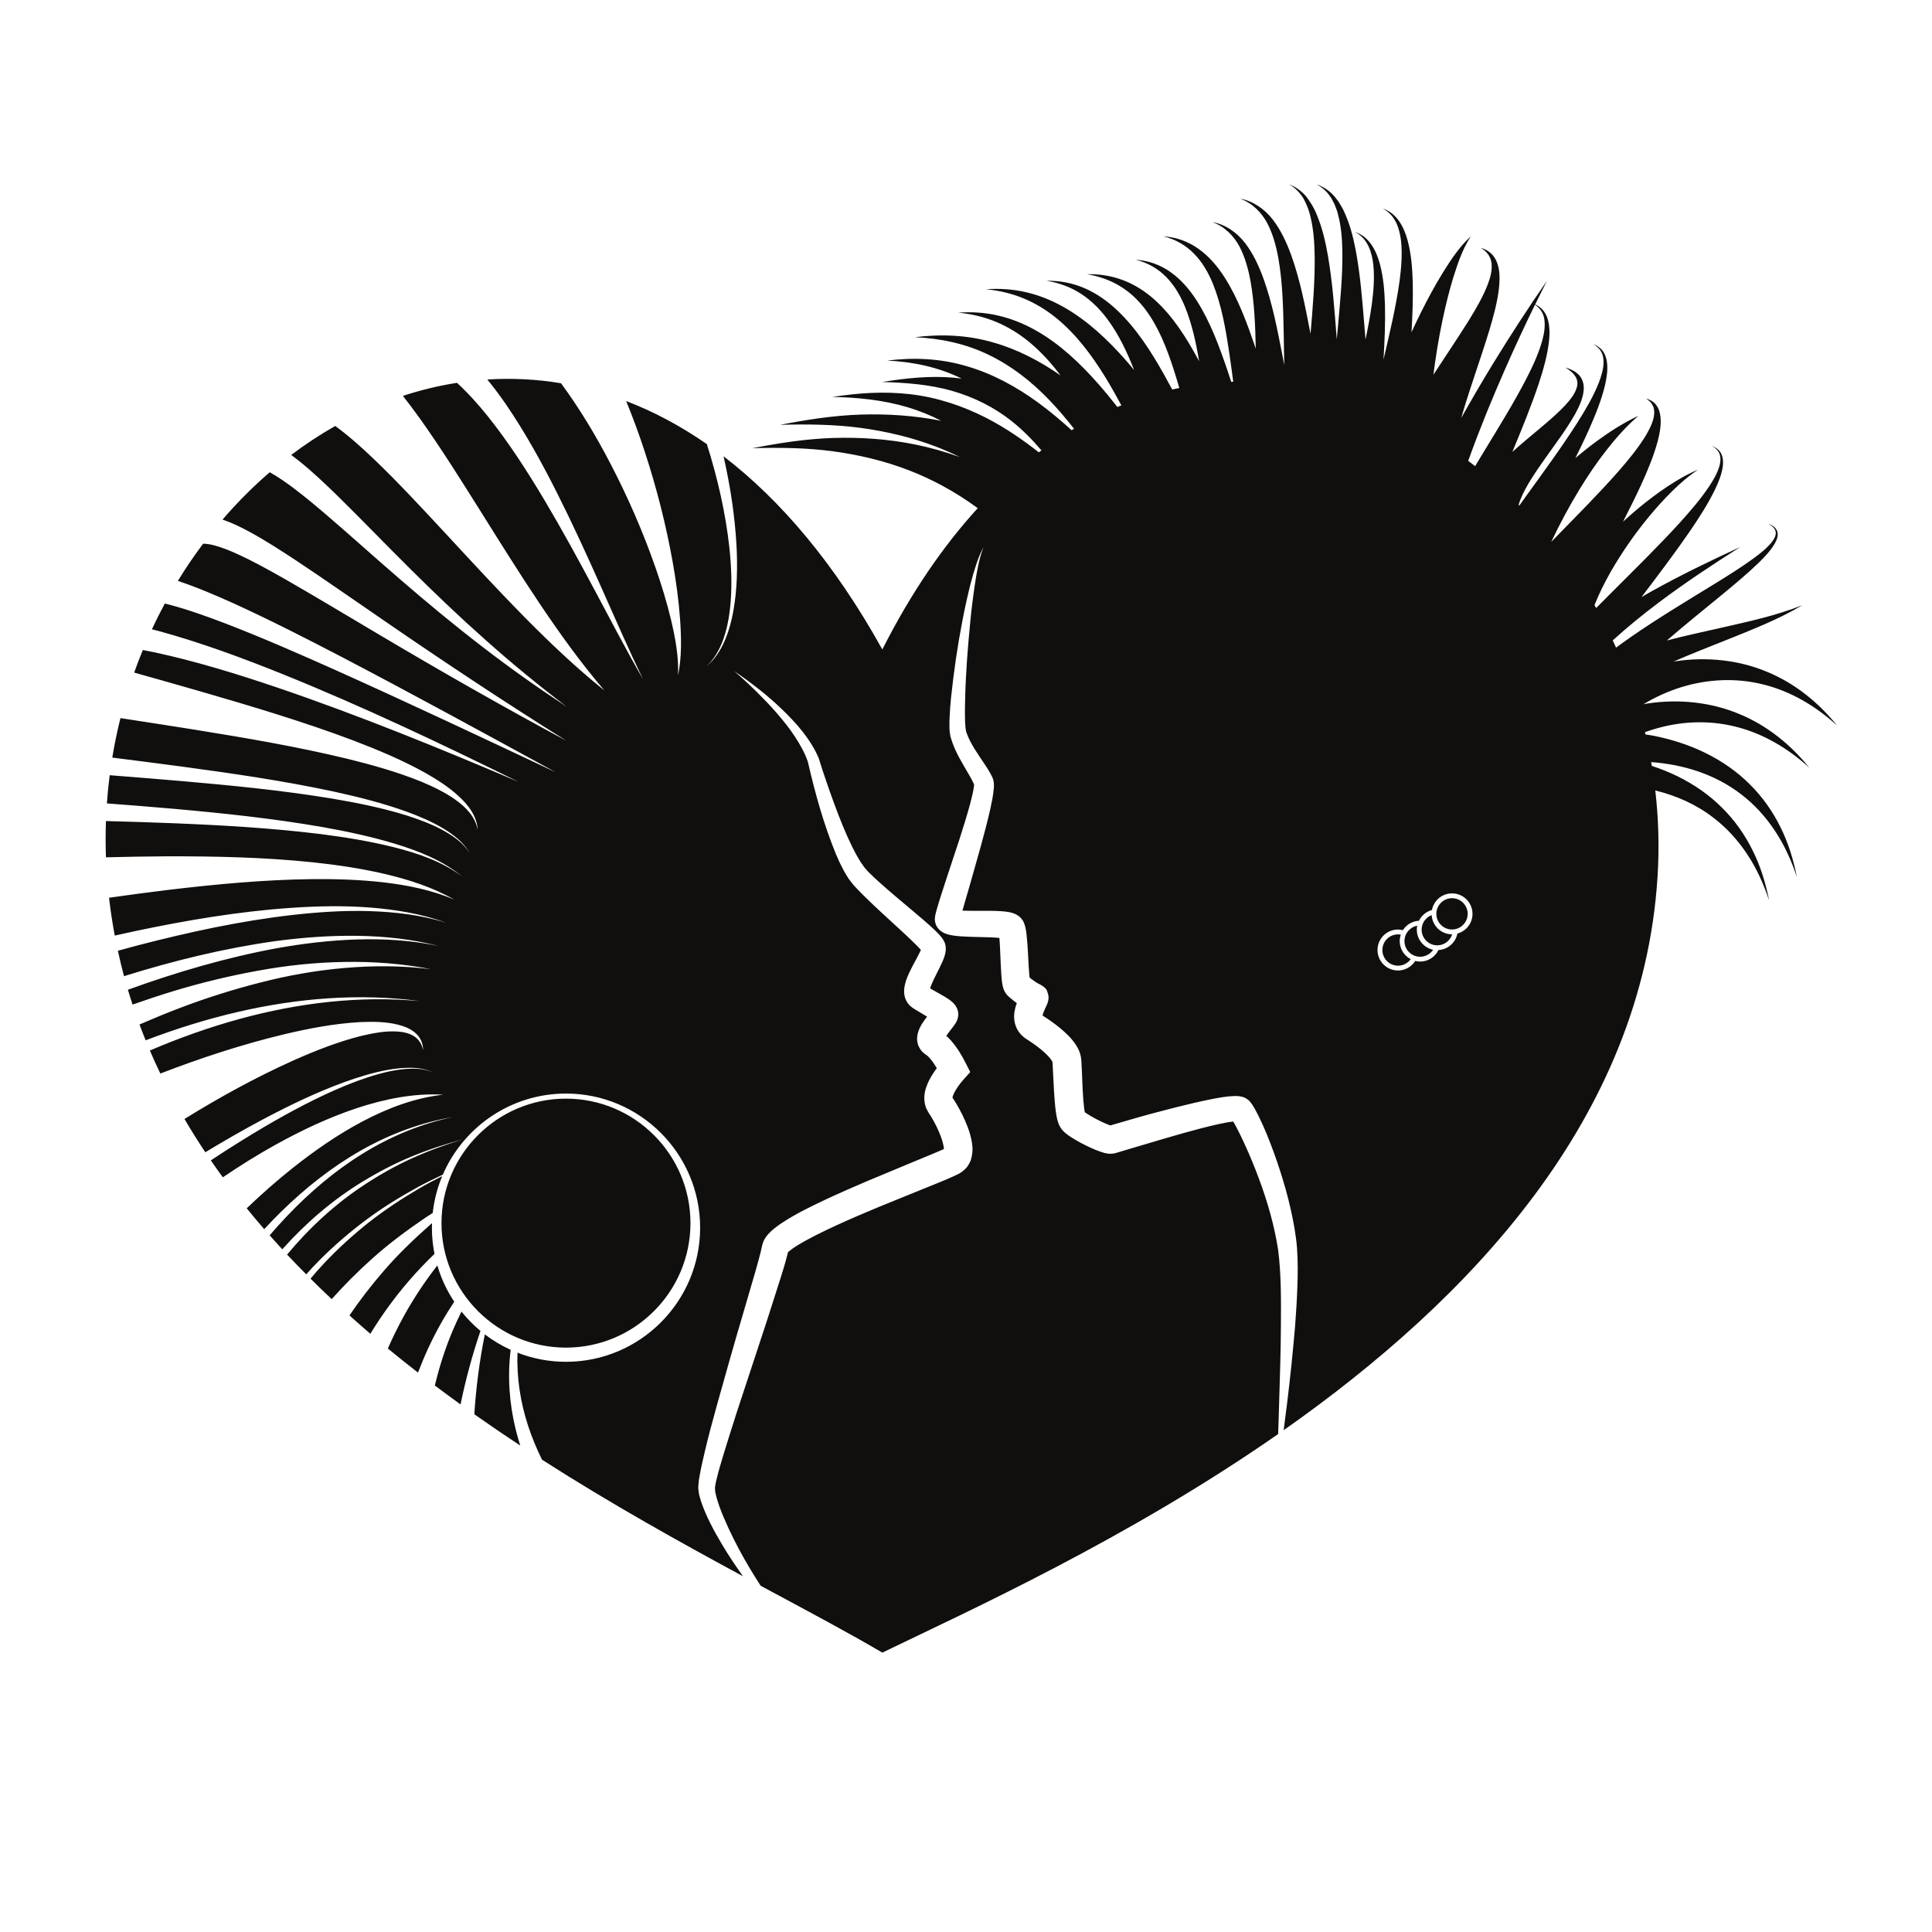 <?xml version="1.0" encoding="UTF-8"?>
<svg version="1.1" viewBox="0 0 800 800" xmlns="http://www.w3.org/2000/svg">
<defs>
<clipPath id="a">
<path d="m0 600h600v-600h-600z"/>
</clipPath>
</defs>
<g transform="matrix(1.333 0 0 -1.333 0 800)">
<g clip-path="url(#a)">
<g transform="translate(451.05 321.14)">
<path d="m0 0c-2.683 0-4.865-2.183-4.865-4.864 0-2.684 2.182-4.865 4.865-4.865 2.682 0 4.864 2.181 4.864 4.865 0 2.681-2.182 4.864-4.864 4.864m-6.323-5.252c-1.821-0.704-3.118-2.462-3.118-4.527 0-2.681 2.182-4.863 4.866-4.863 2.176 0 4.001 1.446 4.621 3.419-0.017 0-0.03-5e-3 -0.046-5e-3 -3.376 0-6.118 2.652-6.323 5.976m-4.615-4.527c0 0.421 0.046 0.829 0.125 1.226-2.251-0.426-3.961-2.4-3.961-4.772 0-2.684 2.181-4.864 4.866-4.864 1.689 0 3.179 0.866 4.051 2.178-2.896 0.595-5.081 3.165-5.081 6.232m-264.3-129.83c21.323 0 38.671 17.348 38.671 38.67 0 21.323-17.348 38.671-38.671 38.671-21.324 0-38.671-17.348-38.671-38.671 0-21.322 17.347-38.67 38.671-38.67m281.6 134.74c0 3.508-2.853 6.361-6.361 6.361-3.098 0-5.677-2.226-6.241-5.162-1.776-0.485-3.237-1.711-4.031-3.336-2.103-0.12-3.933-1.251-4.998-2.932-0.491 0.12-0.992 0.204-1.516 0.204-3.509 0-6.362-2.855-6.362-6.364 0-3.507 2.853-6.361 6.362-6.361 2.259 0 4.232 1.19 5.36 2.968 0.49-0.12 0.992-0.2 1.518-0.2 2.508 0 4.66 1.469 5.696 3.582 2.932 0.169 5.336 2.309 5.878 5.125 2.697 0.739 4.695 3.186 4.695 6.115m-1.33 140.72c0.719-0.539 1.435-1.088 2.147-1.644 0.879 1.458 1.759 2.914 2.636 4.367 4.608 7.599 9.283 15.081 13.304 22.845 1.977 3.887 3.84 7.851 4.964 11.998 0.552 2.066 0.891 4.204 0.608 6.292-0.216 1.857-1.274 3.581-2.916 4.651-3.243-6.63-6.338-13.322-9.309-20.056-4.073-9.266-7.905-18.622-11.3-28.071-0.045-0.127-0.09-0.254-0.134-0.382m57.612-83.374c-0.914-0.283-1.82-0.598-2.718-0.93 0.055-0.223 0.105-0.447 0.159-0.671 0.823-0.132 1.649-0.25 2.47-0.406 5.569-1.106 11.028-2.837 16.123-5.332 5.081-2.507 9.805-5.745 13.766-9.709 3.996-3.925 7.216-8.534 9.622-13.439 2.443-4.899 4.007-10.127 5.056-15.379-1.712 5.08-3.909 9.982-6.842 14.356-2.899 4.384-6.456 8.267-10.548 11.364-8.053 6.206-17.96 9.231-27.873 9.94 0.07-0.393 0.133-0.787 0.2-1.18 2.736-0.891 5.412-1.955 7.994-3.22 5.08-2.507 9.804-5.742 13.766-9.709 3.996-3.925 7.215-8.533 9.621-13.437 2.444-4.9 4.007-10.129 5.056-15.379-1.712 5.08-3.907 9.983-6.842 14.354-2.899 4.386-6.456 8.268-10.548 11.365-5.348 4.122-11.52 6.823-17.963 8.395 1.014-8.79 1.275-17.816 0.685-27.008-4.805-74.895-58.524-131.23-116.13-171.72l1.087 8.52c0.974 7.907 1.785 15.835 2.465 23.801 0.306 3.987 0.558 7.979 0.7 12.006 0.165 4.015 0.18 8.08-0.099 12.252-0.328 4.143-1.093 8.184-1.986 12.172-0.897 3.99-2.007 7.907-3.255 11.777s-2.626 7.691-4.179 11.475c-0.78 1.895-1.617 3.76-2.553 5.653-0.219 0.468-0.488 0.953-0.74 1.432-0.236 0.467-0.527 0.974-0.856 1.503-0.181 0.281-0.249 0.454-0.584 0.882l-0.435 0.553-0.227 0.269c-9e-3 0.019-0.085 0.099-0.264 0.247-0.145 0.121-0.3 0.237-0.46 0.345-0.324 0.216-0.672 0.399-1.021 0.539-0.219 0.089-0.224 0.075-0.322 0.105l-0.241 0.062c-0.312 0.075-0.678 0.146-0.953 0.177-0.396 0.027-0.862 0.059-1.204 0.051-2.636-0.083-4.547-0.481-6.629-0.852-2.034-0.388-4.019-0.824-5.991-1.278-3.938-0.916-7.827-1.908-11.698-2.936-3.875-1.011-7.711-2.139-11.543-3.249l-2.84-0.827c-0.078 0.026-0.165 0.058-0.248 0.088-1.442 0.523-3.195 1.362-4.76 2.217-0.795 0.431-1.57 0.89-2.255 1.337-0.258 0.166-0.48 0.325-0.676 0.471-9e-3 0.046-0.017 0.09-0.027 0.123-0.074 0.289-0.124 0.776-0.188 1.159-0.107 0.868-0.197 1.782-0.268 2.724-0.141 1.884-0.23 3.829-0.309 5.793-0.086 1.986-0.125 3.917-0.276 6.101l-0.098 0.968c-0.094 0.521-0.209 1.149-0.373 1.565-0.316 0.926-0.707 1.658-1.103 2.284-0.796 1.255-1.63 2.211-2.468 3.065-1.677 1.699-3.397 3.063-5.167 4.33-0.884 0.63-1.78 1.232-2.697 1.804l-0.144 0.091c9e-3 0.067 0.017 0.129 0.04 0.215 0.112 0.49 0.369 1.156 0.739 1.944l0.316 0.67c0.124 0.283 0.24 0.468 0.493 1.184l0.125 0.442c0.021 0.073 0.092 0.361 0.128 0.836-5e-3 0.199 0.161 0.85-0.46 2.322 4e-3 0.713-1.767 1.957-2.738 2.325l-0.027 0.014c-0.605 0.356-1.382 0.889-2.063 1.4-0.198 0.147-0.391 0.296-0.576 0.443-8e-3 0.051-0.015 0.094-0.021 0.156-0.047 0.418-0.096 0.84-0.13 1.314-0.15 1.842-0.237 3.822-0.342 5.812-0.099 2.009-0.227 4.009-0.474 6.211l-0.123 0.877-0.064 0.442-0.109 0.534-0.118 0.536c-0.023 0.136-0.162 0.55-0.256 0.808l-0.168 0.435-0.092 0.215c5e-3 0.012-0.181 0.336-0.282 0.484-0.244 0.371-0.557 0.741-0.86 1.018-0.201 0.168-0.415 0.33-0.638 0.477-0.52 0.344-0.709 0.388-1.043 0.543-0.343 0.146-0.513 0.181-0.755 0.258-0.496 0.153-0.791 0.19-1.177 0.27-0.672 0.109-1.288 0.179-1.856 0.221-2.269 0.164-4.281 0.141-6.294 0.141-1.994-5e-3 -3.959-0.025-5.785 0.042-0.093 4e-3 -0.186 0.011-0.279 0.013 0.252 0.912 0.522 1.85 0.782 2.752l1.657 5.705 3.252 11.517c1.059 3.863 2.09 7.735 2.985 11.723 0.43 2.029 0.867 3.963 1.069 6.36 0.011 0.347 0.043 0.598 0.028 1.022-0.031 0.43 0.015 0.719-0.198 1.52-0.044 0.171-0.096 0.338-0.152 0.501l-0.1 0.225-0.198 0.421c-0.131 0.292-0.27 0.53-0.406 0.788-0.552 1.002-1.124 1.898-1.688 2.75-2.247 3.373-4.495 6.478-5.678 9.722l-0.21 0.599-0.082 0.505-0.102 0.501-0.048 0.679-0.097 1.371-0.027 1.441c-0.059 1.914 0.024 3.891 0.052 5.849 0.19 7.873 0.803 15.786 1.578 23.669 0.371 3.947 0.869 7.876 1.458 11.793 0.293 1.96 0.616 3.915 1.029 5.852 0.407 1.94 0.915 3.85 1.671 5.698-0.957-1.745-1.694-3.622-2.321-5.52-0.637-1.899-1.182-3.823-1.697-5.758-0.98-3.874-1.837-7.782-2.588-11.706-1.522-7.854-2.662-15.758-3.508-23.755-0.196-2.009-0.37-4.004-0.445-6.065-0.063-1.01-0.076-2.06-0.05-3.147l0.012-0.811 0.116-0.973 0.14-0.968 0.231-0.827c1.315-4.346 3.657-7.867 5.582-11.231 0.487-0.837 0.931-1.65 1.291-2.414 0.085-0.189 0.185-0.385 0.244-0.554l0.032-0.079c-2e-3 -0.023-2e-3 -0.086-5e-3 -0.117 5e-3 -0.074-0.034-0.319-0.042-0.47-0.196-1.559-0.679-3.509-1.17-5.342-1.005-3.732-2.187-7.5-3.395-11.257l-3.73-11.289-1.852-5.696c-0.608-1.955-1.206-3.736-1.775-6.014l-0.111-0.52-0.027-0.132-0.033-0.252-0.05-0.532c-1e-3 -0.138-0.02-0.071-4e-3 -0.374 0.015-0.261 0.051-0.525 0.108-0.789 0.111-0.52 0.329-1.062 0.534-1.355 0.216-0.35 0.478-0.68 0.764-0.966 0.216-0.204 0.391-0.334 0.603-0.488 0.473-0.338 0.708-0.425 1.005-0.567 0.324-0.151 0.521-0.208 0.743-0.282 0.481-0.163 0.787-0.215 1.167-0.305 1.337-0.259 2.423-0.339 3.505-0.416 2.143-0.136 4.157-0.163 6.135-0.211 1.917-0.047 3.835-0.093 5.5-0.257 0.145-1.696 0.199-3.574 0.288-5.452 0.087-1.981 0.156-3.973 0.308-6.095 0.032-0.518 0.09-1.086 0.151-1.656 0.021-0.262 0.083-0.623 0.129-0.938l0.081-0.496 0.172-0.706 0.098-0.348 0.059-0.194c0.062-0.161 0.131-0.324 0.21-0.484 0.156-0.323 0.343-0.639 0.551-0.931 0.187-0.269 0.519-0.642 0.518-0.624 0.296-0.291 0.542-0.507 0.78-0.713 0.476-0.408 0.915-0.752 1.363-1.094 0.232-0.174 0.461-0.344 0.691-0.512-0.184-0.499-0.358-1.024-0.502-1.603-0.336-1.419-0.601-3.308 0.158-5.473 0.374-1.059 1.028-2.073 1.779-2.833 0.372-0.378 0.776-0.728 1.165-0.994l0.535-0.364 0.288-0.183c0.764-0.486 1.515-1.001 2.244-1.53 1.455-1.056 2.839-2.2 3.942-3.342 0.556-0.565 1.006-1.142 1.268-1.57 0.127-0.191 0.178-0.329 0.192-0.366l0.037-0.417 0.3-5.812c0.099-2.006 0.209-4.032 0.383-6.111 0.088-1.04 0.198-2.103 0.346-3.207 0.102-0.596 0.152-1.1 0.311-1.782 0.083-0.351 0.106-0.577 0.25-1.033l0.2-0.624 0.108-0.31c0.026-0.087 0.152-0.345 0.235-0.508 0.189-0.371 0.407-0.732 0.643-1.068 0.211-0.273 0.386-0.443 0.592-0.662l0.304-0.301 0.222-0.186 0.447-0.37c0.558-0.43 1.065-0.78 1.554-1.09 0.984-0.631 1.928-1.173 2.886-1.682 1.938-1.021 3.775-1.919 6.075-2.738 0.299-0.102 0.578-0.202 0.964-0.303l0.54-0.145c0.234-0.05 0.519-0.098 0.781-0.137 0.148-0.022 0.234-0.038 0.434-0.055 0.302-0.015 0.614-0.011 0.921 0.016 0.282 0.02 0.678 0.084 0.845 0.126l0.283 0.078 0.774 0.228 2.861 0.862 11.372 3.372c3.785 1.113 7.577 2.187 11.358 3.175 1.888 0.488 3.778 0.955 5.639 1.361 1.546 0.338 3.204 0.656 4.499 0.789 0.105-0.172 0.21-0.356 0.319-0.557 0.22-0.396 0.447-0.771 0.659-1.2 0.88-1.645 1.696-3.396 2.509-5.144 1.622-3.506 3.104-7.109 4.458-10.752 2.719-7.278 4.862-14.789 6.016-22.314 0.948-7.512 0.897-15.523 0.844-23.406-0.031-7.92-0.31-15.859-0.542-23.808-0.079-3.298-0.206-6.599-0.317-9.901-46.692-32.521-95.639-54.683-122.96-67.897-10.202 6.037-23.178 12.917-37.784 20.771-0.479 0.743-0.957 1.487-1.424 2.236-2.568 4.059-4.941 8.239-7.064 12.517-1.066 2.135-2.069 4.298-2.981 6.472-0.933 2.161-1.745 4.373-2.319 6.5l-0.342 1.548c2e-3 0.435-0.097 0.833-0.061 1.285 0.084 0.468 0.158 0.928 0.222 1.396l0.408 1.682c0.248 1.108 0.591 2.262 0.914 3.407 0.315 1.141 0.651 2.288 1.012 3.437 1.399 4.587 2.863 9.197 4.337 13.794l9.091 27.595 4.448 13.897c0.725 2.385 1.438 4.568 2.11 7.291l0.115 0.493c5e-3 9e-3 4e-3 0.013 0.046 0.052 0.118 0.102 0.232 0.212 0.34 0.328 0.65 0.53 1.455 1.134 2.396 1.704 3.738 2.292 8.075 4.392 12.374 6.377 4.334 1.983 8.749 3.87 13.195 5.715l13.424 5.455c2.251 0.91 4.508 1.798 6.781 2.761 1.139 0.487 2.274 0.975 3.484 1.538l1 0.497 0.667 0.378c0.204 0.109 0.597 0.43 0.872 0.663 0.301 0.258 0.588 0.531 0.859 0.814 0.258 0.284 0.436 0.6 0.641 0.916 0.196 0.317 0.375 0.644 0.539 0.975 0.132 0.308 0.211 0.596 0.307 0.901 0.667 2.421 0.396 4.211 0.118 5.732-0.309 1.538-0.732 2.918-1.228 4.207-0.982 2.597-2.166 4.928-3.535 7.239-0.355 0.581-0.702 1.148-1.113 1.748l-0.05 0.07c0.029 0.187 0.099 0.544 0.29 0.961 0.577 1.419 1.936 3.334 3.175 4.706l2.059 2.283-1.285 2.536c-1.319 2.603-2.6 4.823-4.643 7.212-0.454 0.5-0.943 0.997-1.52 1.497 0.39 0.588 0.896 1.255 1.456 1.971 0.387 0.508 0.778 0.982 1.323 1.791l0.283 0.482 0.134 0.247c0.052 0.111 0.055 0.076 0.189 0.423 0.204 0.535 0.328 1.134 0.352 1.694 0 0.602-0.133 1.263-0.354 1.83-0.147 0.327-0.323 0.65-0.52 0.951-0.209 0.306-0.294 0.378-0.454 0.571-0.325 0.376-0.5 0.502-0.738 0.721-0.838 0.697-1.435 1.04-2.05 1.426-0.606 0.367-1.162 0.678-1.722 0.993l-2.92 1.647c0.132 0.45 0.329 1.003 0.565 1.539 0.857 2.014 2.057 4.092 3.209 6.646 0.287 0.658 0.585 1.353 0.839 2.311 0.063 0.238 0.122 0.54 0.172 0.808 0.041 0.389 0.096 0.62 0.08 1.142-9e-3 0.249-0.012 0.444-0.058 0.736-0.056 0.319-0.137 0.64-0.24 0.944-0.167 0.401-0.333 0.687-0.527 1.022l-0.298 0.474-0.203 0.251-0.411 0.496c-0.292 0.361-0.521 0.574-0.773 0.838-0.504 0.534-0.981 0.969-1.466 1.426-1.919 1.778-3.818 3.372-5.719 4.982-3.795 3.203-7.586 6.33-11.176 9.573-0.886 0.812-1.783 1.623-2.616 2.452l-0.636 0.619-0.494 0.569c-0.318 0.387-0.667 0.696-0.969 1.187l-0.942 1.362-0.878 1.494c-0.607 0.972-1.104 2.078-1.664 3.116-2.115 4.284-3.913 8.839-5.602 13.424-1.676 4.59-3.304 9.25-4.739 13.918l-0.046 0.152-3e-3 4e-3c-1.301 3.128-3.132 5.836-5.095 8.373-1.984 2.528-4.211 4.797-6.482 6.991-2.278 2.188-4.659 4.248-7.133 6.185-2.469 1.937-4.987 3.806-7.592 5.539 2.394-2.011 4.679-4.142 6.9-6.324 2.205-2.2 4.379-4.421 6.398-6.765 2.014-2.342 3.963-4.74 5.61-7.297 1.653-2.505 3.117-5.127 4.017-7.832 2.248-9.717 4.865-19.254 8.728-28.673 0.542-1.173 0.992-2.357 1.621-3.527l0.9-1.76 1.06-1.757c0.315-0.584 0.827-1.175 1.268-1.762 0.226-0.285 0.459-0.601 0.685-0.857l0.662-0.706c0.881-0.951 1.779-1.841 2.676-2.736 3.601-3.545 7.299-6.869 10.918-10.205 1.802-1.664 3.617-3.332 5.254-4.987 0.395-0.41 0.815-0.827 1.141-1.209 0.057-0.068 0.124-0.14 0.186-0.211-0.079-0.194-0.175-0.412-0.284-0.635-0.921-1.934-2.25-4.116-3.409-6.617-0.564-1.314-1.193-2.597-1.466-4.734-0.033-0.264-0.053-0.55-0.046-0.882-7e-3 -0.3 0.016-0.648 0.075-1.031 0.092-0.715 0.389-1.626 0.915-2.449 0.28-0.395 0.612-0.807 0.964-1.116 0.178-0.152 0.362-0.299 0.553-0.439l0.256-0.18 0.105-0.066 0.838-0.529 3.249-1.947 0.183-0.112c-0.524-0.663-1.066-1.391-1.604-2.262-0.218-0.37-0.434-0.711-0.649-1.189-0.106-0.232-0.21-0.431-0.312-0.692-0.101-0.289-0.196-0.579-0.284-0.873-0.09-0.25-0.161-0.676-0.204-1.081-0.035-0.427-0.102-0.738-0.022-1.326 0.07-0.537 0.155-1.055 0.359-1.575 0.232-0.54 0.542-1.072 0.894-1.544 0.343-0.42 0.709-0.715 1.109-1.032 0.18-0.141 0.443-0.32 0.567-0.403l0.055-0.046c0.037-0.031 0.075-0.057 0.117-0.08l0.169-0.153c0.232-0.191 0.522-0.512 0.81-0.846 0.677-0.792 1.369-1.829 2.008-2.909-0.212-0.284-0.423-0.575-0.639-0.879-0.814-1.173-1.584-2.426-2.239-3.947-0.602-1.515-1.293-3.366-0.87-6.01 0.147-0.666 0.282-1.312 0.634-1.958 0.159-0.322 0.333-0.637 0.515-0.942l0.261-0.406c0.273-0.402 0.553-0.869 0.826-1.324 1.089-1.868 2.084-3.887 2.792-5.833 0.369-0.975 0.634-1.928 0.797-2.766 0.097-0.407 0.119-0.779 0.119-1.049-0.063-0.029-0.125-0.06-0.181-0.084-0.991-0.451-2.086-0.914-3.18-1.367l-6.671-2.763-13.468-5.607c-4.491-1.908-8.974-3.87-13.438-5.96-4.468-2.131-8.901-4.229-13.343-7.151-1.11-0.722-2.251-1.573-3.431-2.627l-0.936-0.966c-0.307-0.326-0.697-0.907-1.003-1.376-0.328-0.456-0.753-1.75-0.846-2.261l-0.158-0.72c-0.436-1.995-1.137-4.453-1.771-6.718l-4.057-13.913c-2.754-9.289-5.388-18.631-8.001-27.997-1.277-4.697-2.591-9.375-3.704-14.152-0.295-1.183-0.571-2.382-0.829-3.595-0.262-1.208-0.542-2.396-0.751-3.669l-0.336-1.877-0.191-2.215c-6e-3 -0.752 0.159-1.56 0.259-2.328l0.555-1.972c1.683-4.982 4.062-9.258 6.571-13.519 2.023-3.399 4.223-6.669 6.513-9.87-19.143 10.339-40.727 22.303-62.434 36.209-1.669 3.396-3.13 6.89-4.311 10.491-2.396 7.286-3.589 15.005-3.311 22.75 4.677-1.823 9.758-2.834 15.074-2.834 22.973 0 41.664 18.691 41.664 41.664 0 22.975-18.691 41.664-41.664 41.664-17.127 0-31.866-10.387-38.263-25.19-2.588-1.193-5.148-2.448-7.656-3.811-5.536-3.036-10.937-6.355-16.027-10.125-5.078-3.783-9.902-7.921-14.397-12.403-1.501-1.494-2.941-3.049-4.355-4.628-2.008 2.024-3.997 4.065-5.942 6.14 6.917 8.319 14.964 15.756 24.061 21.713 4.71 3.097 9.644 5.885 14.798 8.216 5.156 2.329 10.482 4.281 15.918 5.904-5.486-1.442-10.887-3.222-16.142-5.389-5.257-2.171-10.316-4.813-15.179-7.784-9.313-5.669-17.675-12.875-24.954-21.031-1.324 1.433-2.631 2.88-3.922 4.34 1.743 2.034 3.531 4.032 5.383 5.974 6.996 7.354 14.78 14.01 23.441 19.365 8.645 5.359 18.197 9.354 28.236 11.439-10.106-1.715-19.871-5.375-28.806-10.472-8.953-5.093-17.099-11.552-24.471-18.756-1.875-1.829-3.697-3.707-5.471-5.625-1.85 2.132-3.664 4.288-5.439 6.475 4.517 4.31 9.185 8.466 14.071 12.346 6.867 5.464 14.103 10.505 21.88 14.63 7.769 4.091 16.133 7.328 25.099 8.317-9.004 0.522-18.161-1.313-26.851-4.182-8.716-2.896-17.073-6.844-25.119-11.298-5.664-3.127-11.141-6.564-16.499-10.184-1.267 1.737-2.507 3.492-3.725 5.262 5.555 3.672 11.192 7.217 16.933 10.59 8.079 4.712 16.351 9.138 25.004 12.69 4.327 1.76 8.757 3.298 13.318 4.322 2.285 0.469 4.6 0.821 6.936 0.881 2.328 0.054 4.705-0.229 6.866-1.166-2.123 1.022-4.512 1.407-6.865 1.446-2.361 0.034-4.716-0.226-7.046-0.611-4.645-0.849-9.178-2.223-13.613-3.824-8.868-3.236-17.374-7.359-25.693-11.778-5.944-3.18-11.788-6.537-17.551-10.028-2.259 3.387-4.423 6.832-6.476 10.34 10.876 6.723 22.146 12.928 33.835 18.178 6.876 3.064 13.911 5.825 21.159 7.644 3.612 0.842 7.321 1.56 10.964 1.353 1.807-0.109 3.628-0.44 5.165-1.359 1.545-0.888 2.673-2.531 2.986-4.448 0.059 1.918-0.766 3.953-2.339 5.31-1.551 1.376-3.528 2.13-5.476 2.622-3.948 0.975-7.965 0.943-11.917 0.78-7.909-0.467-15.661-1.941-23.29-3.746-13.136-3.151-25.962-7.36-38.582-12.226-1.135 2.363-2.228 4.744-3.26 7.157 9.09 3.882 18.415 7.219 27.97 9.827 18.151 4.956 37.187 7.287 56.082 5.497-18.807 2.538-38.086 0.967-56.631-3.321-9.771-2.255-19.35-5.262-28.726-8.837-0.659 1.63-1.298 3.268-1.91 4.919 4.06 1.767 8.158 3.45 12.294 5.037 8.273 3.158 16.727 5.828 25.315 8.011 8.585 2.207 17.348 3.765 26.204 4.511 8.85 0.763 17.803 0.735 26.689-0.378-8.782 1.729-17.787 2.393-26.787 2.248-9.004-0.132-18.011-1.089-26.887-2.719-8.884-1.611-17.689-3.731-26.34-6.359-4.245-1.296-8.458-2.691-12.644-4.173-0.503 1.529-0.99 3.066-1.45 4.614 15.074 5.46 30.508 9.983 46.283 12.906 8.28 1.47 16.656 2.47 25.077 2.717 8.413 0.243 16.891-0.269 25.172-2.033-8.196 2.129-16.694 3.026-25.178 3.158-8.493 0.125-16.992-0.509-25.42-1.625-15.995-2.234-31.733-6.095-47.14-10.907-0.7 2.604-1.325 5.242-1.903 7.899 2.152 0.588 4.303 1.181 6.463 1.743 15.636 4.048 31.458 7.49 47.507 9.339 8.016 0.913 16.095 1.477 24.172 1.227 8.063-0.25 16.165-1.211 23.922-3.635-7.638 2.781-15.751 4.13-23.864 4.755-8.131 0.631-16.305 0.439-24.435-0.11-16.276-1.118-32.393-3.855-48.331-7.204-2.139-0.454-4.27-0.934-6.403-1.41-0.724 3.861-1.324 7.779-1.781 11.758 6.038 0.852 12.076 1.67 18.118 2.404 14.92 1.776 29.882 3.199 44.869 3.376 7.49 0.073 14.988-0.156 22.431-1.019 7.426-0.884 14.85-2.353 21.819-5.35-6.575 3.783-13.939 6.166-21.362 7.93-7.448 1.75-15.036 2.866-22.64 3.674-15.221 1.578-30.521 1.893-45.768 1.848-6.147-0.031-12.29-0.152-18.424-0.305-0.139 3.786-0.135 7.542-3e-3 11.263 6.871-0.185 13.737-0.39 20.599-0.662 15.433-0.62 30.859-1.499 46.17-3.394 7.646-0.981 15.267-2.217 22.743-4.091 7.439-1.888 14.893-4.39 21.109-9.063-5.984 4.975-13.41 7.886-20.806 10.144-7.445 2.255-15.064 3.872-22.71 5.23-15.315 2.651-30.772 4.284-46.22 5.656-6.864 0.606-13.73 1.142-20.593 1.661 0.21 2.945 0.5 5.866 0.871 8.758 7.32-0.58 14.633-1.155 21.938-1.786 15.735-1.369 31.457-2.892 47.013-5.45 7.768-1.308 15.509-2.864 23.03-5.184 3.746-1.183 7.454-2.542 10.942-4.354 3.436-1.835 6.839-4.09 8.96-7.476-1.958 3.488-5.299 5.947-8.688 7.965-3.443 2.003-7.126 3.554-10.855 4.929-7.485 2.703-15.212 4.638-22.967 6.325-15.533 3.317-31.247 5.59-46.944 7.71-7.209 0.967-14.42 1.879-21.626 2.796 0.684 4.15 1.534 8.24 2.538 12.262 7.616-1.173 15.214-2.335 22.797-3.549 16.029-2.586 32.01-5.291 47.696-9.086 7.825-1.93 15.598-4.112 23.026-7.138 3.686-1.551 7.323-3.282 10.562-5.598 1.622-1.152 3.15-2.455 4.387-4.014 1.24-1.546 2.195-3.375 2.497-5.403-0.05 2.046-0.791 4.066-1.884 5.833-1.089 1.786-2.517 3.341-4.053 4.743-3.076 2.826-6.605 5.071-10.196 7.131-7.237 4.04-14.873 7.231-22.56 10.163-15.417 5.8-31.154 10.496-46.861 15.055-7.051 2.037-14.105 4.026-21.145 6.012 0.839 2.365 1.735 4.7 2.682 7.004 1.146-0.219 2.293-0.438 3.441-0.673 12.908-2.77 25.71-6.715 38.37-11.001 25.342-8.624 50.227-18.776 74.93-29.297-24.085 11.883-48.372 23.413-73.369 33.508-12.508 5.024-25.179 9.73-38.357 13.34-0.73 0.193-1.465 0.37-2.197 0.558 1.267 2.716 2.606 5.385 4.017 7.999 0.475-0.117 0.951-0.23 1.425-0.354 5.801-1.53 11.638-3.637 17.423-5.836 11.577-4.466 23.035-9.499 34.452-14.597 22.822-10.259 45.488-20.953 68.153-31.626-21.99 12.01-43.968 24.033-66.194 35.667-11.134 5.791-22.302 11.52-33.809 16.768-5.648 2.541-11.347 4.998-17.397 7.018 2.446 3.994 5.062 7.846 7.831 11.539 0.113 4e-3 0.222 0.011 0.341 9e-3 0.963-0.047 2.07-0.218 3.234-0.542 2.324-0.613 4.784-1.617 7.218-2.725 4.888-2.234 9.752-4.952 14.588-7.689 9.671-5.535 19.282-11.357 28.94-17.068 19.308-11.463 38.817-22.605 58.586-33.207-19.021 11.9-37.7 24.289-56.169 36.992-9.252 6.336-18.422 12.771-27.827 19.02-4.728 3.105-9.467 6.201-14.609 8.985-2.576 1.378-5.229 2.706-8.256 3.74 4.567 5.31 9.475 10.227 14.668 14.699 1.4-0.776 2.802-1.655 4.185-2.619 4.22-2.896 8.316-6.299 12.379-9.733 8.112-6.931 16.107-14.183 24.281-21.216 8.16-7.05 16.477-13.939 25.026-20.51 8.531-6.595 17.333-12.828 26.322-18.73-8.56 6.514-16.877 13.322-24.89 20.462-8.034 7.115-15.799 14.513-23.409 22.074-7.631 7.55-15.051 15.292-22.788 22.894-3.898 3.785-7.828 7.561-12.244 11.074-0.71 0.571-1.447 1.129-2.196 1.678 4.396 3.316 8.964 6.326 13.676 9.001 3.928-2.866 7.898-6.377 11.786-10.078 7.884-7.542 15.546-15.849 23.247-24.139 7.693-8.312 15.436-16.696 23.429-24.832 8.015-8.116 16.289-16.021 25.147-23.108-7.38 8.61-13.932 17.783-20.218 27.131-6.265 9.371-12.234 18.927-18.256 28.546-6.049 9.613-12.063 19.285-18.898 28.869-1.673 2.325-3.395 4.644-5.222 6.954 5.491 1.802 11.102 3.163 16.799 4.056 3.444-3.162 6.653-6.74 9.674-10.51 6.445-8.094 12.16-16.945 17.544-25.991 5.386-9.057 10.454-18.342 15.438-27.683 5.005-9.328 9.865-18.762 15.174-27.933-4.646 9.52-8.817 19.25-13.155 28.921-4.32 9.68-8.735 19.335-13.519 28.854-4.791 9.513-9.936 18.905-16.076 27.851-1.773 2.562-3.651 5.076-5.655 7.526 7.543 0.475 15.199 0.114 22.886-1.163 5.809-7.865 10.994-16.523 15.625-25.486 5.244-10.121 9.842-20.683 13.65-31.545 1.897-5.433 3.595-10.948 4.933-16.558 1.302-5.607 2.404-11.316 2.15-17.149 1.192 5.736 1.025 11.714 0.623 17.574-0.432 5.882-1.244 11.734-2.273 17.548-2.077 11.63-5.005 23.128-8.722 34.458-1.724 5.252-3.625 10.468-5.748 15.635 8.442-3.235 16.835-7.664 25.071-13.38 3.307-10.468 5.797-21.227 6.998-32.16 0.676-6.409 0.905-12.896 0.158-19.304-0.372-3.2-1.028-6.374-2.133-9.407-1.102-3.021-2.733-5.904-5.11-8.144 2.503 2.098 4.336 4.929 5.632 7.935 1.299 3.019 2.154 6.216 2.721 9.45 1.137 6.479 1.283 13.09 0.97 19.643-0.494 9.5-1.942 18.922-4.054 28.203 17.636-13.531 34.438-33.185 49.326-60.01 8.947 17.663 18.939 32.189 29.629 43.88-0.236 0.173-0.46 0.361-0.699 0.53-6.414 4.604-13.364 8.454-20.849 11.317-7.475 2.877-15.433 4.761-23.586 5.86-8.169 1.078-16.499 1.16-24.87 0.928 8.199 1.592 16.547 2.902 25.056 3.185 8.495 0.257 17.137-0.306 25.687-2.064 4.63-0.94 9.217-2.253 13.709-3.869-2.398 1.177-4.853 2.262-7.372 3.227-7.474 2.876-15.431 4.759-23.586 5.86-8.168 1.076-16.498 1.159-24.867 0.927 8.199 1.592 16.544 2.902 25.053 3.185 8.26 0.25 16.659-0.286 24.976-1.931-3.335 1.72-6.844 3.156-10.512 4.234-7.42 2.195-15.301 3.049-23.274 3.159 7.847 1.252 15.942 1.815 24.113 0.871 8.159-0.926 16.245-3.548 23.713-7.388 5.823-2.984 11.234-6.712 16.296-10.675 0.271 0.202 0.543 0.398 0.814 0.599-2.865 3.36-5.894 6.445-9.306 9.134-5.363 4.272-11.68 7.426-18.567 9.397-6.906 1.957-14.243 2.517-21.634 2.719 7.273 1.159 14.746 2.016 22.366 1.332 0.776-0.071 1.555-0.167 2.332-0.268-0.047 0.024-0.097 0.05-0.144 0.075-7.008 3.448-14.922 5.16-22.996 5.507 7.991 1.022 16.393 0.717 24.445-1.655 8.067-2.289 15.655-6.399 22.447-11.375 3.667-2.673 7.114-5.59 10.432-8.595 0.252 0.15 0.503 0.298 0.755 0.448-2.524 3.202-5.134 6.288-7.939 9.178-5.369 5.548-11.484 10.376-18.519 13.756-7.008 3.448-14.924 5.163-22.994 5.508 7.99 1.024 16.391 0.718 24.442-1.654 7.427-2.107 14.44-5.768 20.808-10.218-2.918 3.884-6.162 7.48-9.922 10.545-3.042 2.474-6.423 4.569-10.11 6.096-3.684 1.533-7.659 2.482-11.742 2.859 4.082 0.31 8.267 0.047 12.364-0.898 4.098-0.933 8.082-2.544 11.794-4.648 7.454-4.223 13.744-10.229 19.317-16.548 2.072-2.354 4.035-4.774 5.957-7.207 0.414 0.173 0.828 0.336 1.243 0.503-1.663 3.08-3.358 6.114-5.178 9.052-4.173 6.728-8.924 13.087-15.021 18.057-3.04 2.475-6.423 4.568-10.11 6.095-3.682 1.534-7.658 2.482-11.74 2.86 4.082 0.309 8.265 0.047 12.363-0.897 4.097-0.936 8.083-2.546 11.795-4.649 7.453-4.223 13.745-10.229 19.316-16.547 0.867-0.984 1.692-1.993 2.529-2.995-2.189 5.614-4.755 11.015-8.28 15.778-2.253 3.025-4.929 5.755-8.13 7.852-3.191 2.099-6.913 3.487-10.831 4.101 3.956 0.071 8.021-0.651 11.797-2.282 3.778-1.623 7.218-4.074 10.225-6.92 6.037-5.738 10.493-12.801 14.462-19.829 0.885-1.575 1.74-3.16 2.586-4.744 0.734 0.166 1.468 0.322 2.205 0.47-0.546 1.888-1.104 3.76-1.699 5.612-2.204 6.82-4.787 13.488-9.043 19.046-2.126 2.761-4.708 5.196-7.76 7.031-3.043 1.843-6.537 3.054-10.188 3.664 3.692 0.074 7.479-0.461 11.077-1.808 3.602-1.332 6.956-3.466 9.868-6.065 5.851-5.248 9.994-11.978 13.611-18.619 0.101-0.186 0.192-0.375 0.293-0.561-0.979 5.846-2.215 11.585-4.398 16.945-1.387 3.347-3.2 6.529-5.737 9.135-2.512 2.611-5.829 4.554-9.544 5.449 3.801-0.209 7.637-1.551 10.874-3.879 3.257-2.31 5.893-5.441 8.045-8.777 4.289-6.738 6.979-14.193 9.484-21.482 0.426-1.262 0.834-2.519 1.249-3.778 0.209 8e-3 0.417 0.021 0.626 0.027-0.411 3.052-0.81 6.083-1.252 9.082-1.119 7.403-2.373 14.745-5.118 21.488-1.388 3.349-3.201 6.529-5.738 9.135-2.514 2.612-5.83 4.556-9.545 5.449 3.801-0.207 7.638-1.549 10.874-3.878 3.257-2.309 5.894-5.44 8.046-8.776 4.289-6.739 6.978-14.196 9.483-21.483 0.084-0.25 0.163-0.498 0.247-0.746-0.152 7.004-0.405 13.948-1.582 20.7-0.685 3.805-1.676 7.564-3.446 10.969-1.781 3.36-4.629 6.263-8.426 7.657 3.956-0.696 7.606-3.222 10.149-6.529 2.538-3.324 4.285-7.155 5.696-11.021 2.787-7.779 4.321-15.815 5.855-23.707 0.201-1.052 0.397-2.1 0.595-3.15-0.063 3.212-0.102 6.401-0.159 9.568-0.157 7.944-0.307 15.833-1.639 23.477-0.685 3.806-1.674 7.565-3.445 10.972-1.782 3.36-4.631 6.26-8.428 7.656 3.958-0.698 7.607-3.222 10.149-6.529 2.539-3.323 4.286-7.156 5.697-11.021 2.787-7.781 4.322-15.817 5.856-23.708 0.046-0.248 0.092-0.495 0.14-0.743 0.678 8.051 1.367 16.037 1.29 23.978-0.062 4.178-0.326 8.361-1.3 12.378-0.434 2.035-1.226 3.931-2.204 5.757-1.087 1.749-2.553 3.275-4.432 4.33 2.011-0.733 3.817-2.054 5.269-3.732 1.337-1.734 2.52-3.652 3.318-5.696 1.713-4.066 2.686-8.367 3.447-12.645 1.478-8.583 2.073-17.21 2.735-25.723 9e-3 -0.117 0.017-0.234 0.028-0.351 0.121 1.352 0.242 2.705 0.364 4.05 0.711 7.906 1.489 15.731 1.371 23.495-0.081 3.87-0.382 7.743-1.395 11.435-0.207 0.949-0.604 1.802-0.928 2.711-0.153 0.461-0.424 0.846-0.631 1.281-0.238 0.409-0.407 0.88-0.717 1.241-1.031 1.63-2.519 2.917-4.235 3.934 1.845-0.696 3.649-1.757 5.04-3.292 0.401-0.339 0.656-0.783 0.99-1.181 0.297-0.415 0.668-0.803 0.912-1.251 0.508-0.888 1.102-1.761 1.491-2.708 1.765-3.737 2.782-7.743 3.565-11.728 1.522-8.003 2.107-16.056 2.769-23.979 0.112-1.346 0.223-2.688 0.335-4.032 0.748 3.587 1.43 7.172 1.93 10.772 0.549 4.111 0.907 8.259 0.498 12.333-0.205 2.034-0.655 4.038-1.519 5.885-0.457 0.906-1.006 1.774-1.706 2.536-0.711 0.746-1.55 1.382-2.485 1.889 1.001-0.348 1.963-0.849 2.831-1.509 0.86-0.673 1.598-1.498 2.245-2.392 1.249-1.822 2.088-3.906 2.655-6.02 1.14-4.25 1.463-8.624 1.592-12.939 0.133-5.646-0.12-11.246-0.458-16.811 1.887 8.131 3.843 16.179 4.973 24.292 0.547 4.113 0.907 8.261 0.498 12.335-0.206 2.034-0.657 4.037-1.52 5.885-0.456 0.904-1.006 1.774-1.706 2.536-0.711 0.746-1.549 1.382-2.484 1.89 1.001-0.349 1.961-0.85 2.831-1.51 0.858-0.673 1.597-1.497 2.244-2.393 1.249-1.82 2.089-3.904 2.655-6.019 1.141-4.249 1.463-8.623 1.592-12.938 0.123-5.226-0.087-10.411-0.383-15.567 0.943 2.055 1.914 4.095 2.92 6.116 2.122 4.25 4.373 8.429 6.86 12.466 2.511 3.991 5.143 8.043 8.646 11.183-2.575-3.89-4.022-8.287-5.413-12.658-1.345-4.391-2.433-8.857-3.384-13.341-1.186-5.631-2.102-11.306-2.827-16.978 3.671 5.664 7.407 11.135 10.871 16.675 2.321 3.769 4.57 7.57 6.082 11.564 0.733 1.987 1.291 4.056 1.131 6.085-0.086 1.009-0.379 2.005-0.96 2.886-0.573 0.883-1.425 1.625-2.396 2.208 1.083-0.311 2.159-0.814 3.064-1.622 0.91-0.8 1.598-1.892 2.023-3.064 0.845-2.369 0.818-4.887 0.611-7.254-0.478-4.775-1.757-9.291-3.067-13.713-2.697-8.825-5.82-17.345-8.307-25.791-0.138-0.469-0.27-0.94-0.405-1.409 3.215 5.759 6.544 11.435 9.971 17.038 5.337 8.691 10.87 17.24 16.669 25.585-1.244-2.436-2.463-4.885-3.665-7.34 0.791-0.359 1.536-0.849 2.157-1.501 0.794-0.833 1.388-1.893 1.715-3.013 0.672-2.25 0.655-4.622 0.416-6.89-0.505-4.569-1.796-8.94-3.192-13.223-2.422-7.234-5.314-14.236-8.19-21.187 1.403 1.257 2.81 2.481 4.213 3.666 4.174 3.538 8.398 6.846 11.98 10.576 1.731 1.865 3.409 3.891 3.911 6.128 0.243 1.1 0.056 2.276-0.681 3.295-0.71 1.028-1.803 1.87-2.974 2.546 1.303-0.367 2.609-0.893 3.734-1.853 1.147-0.913 1.924-2.504 1.978-4.086 0.105-1.597-0.311-3.09-0.794-4.484-0.503-1.394-1.145-2.693-1.83-3.946-2.796-4.974-6.178-9.359-9.275-13.76-1.554-2.193-3.07-4.372-4.423-6.543-1.35-2.164-2.561-4.347-3.344-6.374-0.23-0.561-0.405-1.113-0.534-1.633 0.067-0.067 0.132-0.136 0.2-0.205 0.766 1.069 1.534 2.14 2.3 3.207 5.46 7.59 10.986 15.061 15.923 22.849 2.443 3.9 4.798 7.876 6.466 12.1 0.801 2.108 1.49 4.303 1.481 6.525-0.015 1.101-0.225 2.211-0.779 3.178-0.545 0.973-1.442 1.751-2.478 2.29 1.098-0.381 2.151-1.032 2.904-2.002 0.762-0.96 1.184-2.168 1.378-3.375 0.371-2.445-0.026-4.88-0.537-7.217-1.096-4.685-2.905-9.097-4.798-13.429-1.405-3.164-2.904-6.269-4.43-9.354 2.171 1.832 4.39 3.601 6.677 5.273 4.087 2.988 8.366 5.727 12.88 7.833-3.764-3.259-7.015-6.947-10.019-10.79-3-3.849-5.726-7.888-8.254-12.028-3.231-5.28-6.128-10.73-8.757-16.264 6e-3 -0.01 0.012-0.018 0.019-0.026 0.429 0.444 0.858 0.885 1.285 1.325 6.676 6.859 13.367 13.538 19.529 20.539 3.065 3.509 6.019 7.094 8.404 10.952 1.144 1.93 2.207 3.953 2.596 6.058 0.19 1.047 0.198 2.125-0.199 3.122-0.386 1.002-1.215 1.867-2.237 2.489 1.142-0.305 2.3-0.915 3.119-1.96 0.829-1.037 1.232-2.384 1.375-3.682 0.281-2.639-0.248-5.173-0.852-7.604-1.312-4.846-3.252-9.392-5.281-13.83-1.757-3.796-3.617-7.512-5.506-11.193 1.692 1.545 3.411 3.063 5.18 4.512 2.798 2.293 5.683 4.469 8.683 6.463 3.002 1.982 6.126 3.818 9.428 5.159-2.981-1.951-5.624-4.296-8.131-6.758-2.502-2.472-4.847-5.087-7.078-7.784-4.463-5.39-8.441-11.15-11.868-17.089-1.922-3.396-3.675-6.901-5.068-10.401 0.172-0.305 0.341-0.61 0.512-0.916 1.681 1.699 3.367 3.387 5.049 5.075 7.057 7.064 14.161 14.007 20.824 21.302 3.305 3.66 6.544 7.393 9.262 11.449 1.344 2.03 2.568 4.157 3.215 6.459 0.286 1.144 0.401 2.355 0.021 3.473-0.357 1.135-1.334 2.008-2.438 2.571 1.161-0.404 2.324-1.154 2.911-2.366 0.598-1.191 0.659-2.577 0.517-3.865-0.355-2.59-1.338-4.995-2.434-7.284-2.23-4.584-4.996-8.825-7.825-12.989-4.809-6.993-9.922-13.716-15.007-20.413 1.08 0.624 2.163 1.24 3.247 1.849 8.967 5.005 18.167 9.43 27.418 13.69-8.597-5.464-17.094-11.075-25.177-17.143-4.999-3.763-9.862-7.696-14.425-11.862 0.35-0.746 0.693-1.493 1.029-2.247 1.534 1.129 3.074 2.24 4.625 3.319 8.445 5.859 17.147 11.057 25.725 16.327 4.276 2.648 8.553 5.283 12.564 8.226 1.986 1.482 3.959 3.031 5.473 4.918 0.711 0.937 1.383 2.033 1.205 3.17-0.187 1.152-1.283 2.013-2.394 2.556 1.159-0.398 2.441-1.06 2.894-2.435 0.407-1.379-0.224-2.748-0.849-3.862-1.359-2.263-3.174-4.118-4.992-5.912-3.68-3.561-7.608-6.787-11.508-10.011-5.71-4.682-11.436-9.303-16.954-14.064 5.692 1.47 11.366 2.694 17.009 3.969 8.476 1.934 16.95 3.744 25.047 6.971-7.505-4.472-15.755-7.659-23.834-10.906-5.454-2.173-10.911-4.312-16.209-6.623 0.255 0.041 0.507 0.099 0.761 0.138 9.624 1.423 19.565 0.38 28.304-3.276 8.778-3.599 16.114-9.66 21.787-16.7-6.681 6.12-14.616 10.755-23.078 12.79-8.446 2.101-17.225 1.608-25.249-0.858-4.151-1.284-8.145-3.094-11.805-5.316 0.474 0.083 0.941 0.184 1.417 0.255 9.624 1.424 19.564 0.382 28.302-3.275 8.779-3.597 16.114-9.657 21.789-16.698-6.683 6.119-14.617 10.755-23.08 12.79-8.445 2.1-17.225 1.608-25.248-0.858m-398.17-164.5c5.239 4.723 10.906 8.906 16.675 12.831 0.727 0.492 1.471 0.952 2.208 1.426 0.441 4.015 1.452 7.858 2.954 11.447-2.435-1.218-4.841-2.489-7.192-3.858-5.424-3.187-10.69-6.642-15.623-10.528-4.919-3.899-9.563-8.13-13.865-12.682-1.468-1.548-2.867-3.156-4.239-4.787 2.161-2.15 4.357-4.27 6.584-6.36 3.939 4.421 8.122 8.597 12.498 12.511m27.817-16.389c-0.99-1.992-1.937-4.002-2.791-6.05-2.307-5.494-4.11-11.154-5.479-16.904 2.643-1.994 5.302-3.953 7.975-5.881 1.599 7.758 3.655 15.392 6.196 22.831-2.164 1.797-4.139 3.812-5.901 6.004m-2.243 3.058c-2.286 3.438-4.069 7.232-5.259 11.28-1.775-2.276-3.469-4.609-5.068-6.996-4.018-5.975-7.449-12.28-10.297-18.803 3.085-2.545 6.206-5.04 9.358-7.488 1.941 5.096 4.209 10.051 6.849 14.786 1.374 2.475 2.86 4.875 4.417 7.221m17.528-14.934c-2.863 1.303-5.555 2.914-8.03 4.803-1.661-8.218-2.728-16.509-3.266-24.814 4.732-3.337 9.493-6.574 14.261-9.717-0.516 1.647-0.998 3.308-1.409 4.988-1.995 8.095-2.579 16.537-1.556 24.74m137.16 78.469c-0.018 0.053-0.051 0.1-0.094 0.135-0.055 0.062 0.042-0.073 0.081-0.132l0.023-0.036c-3e-3 0.013-8e-3 0.019-0.01 0.033m40.851-4.387c-3e-3 3e-3 -2e-3 4e-3 -6e-3 7e-3 -0.012 0.012-0.029 0.024-0.044 0.032zm-201.68-44.28c-0.523 2.632-0.803 5.352-0.803 8.136 0 0.472 0.021 0.941 0.036 1.409-0.129-0.114-0.267-0.22-0.398-0.335-5.148-4.551-10.105-9.281-14.549-14.446-3.85-4.434-7.426-9.062-10.699-13.875 2.143-1.924 4.301-3.83 6.487-5.703 3.656 5.972 7.775 11.624 12.332 16.85 2.416 2.779 4.962 5.424 7.594 7.964m299.83 97.158c0 0.706 0.142 1.374 0.356 2.01-0.284 0.05-0.573 0.087-0.872 0.087-2.683 0-4.866-2.181-4.866-4.865 0-2.681 2.183-4.864 4.866-4.864 1.62 0 3.048 0.804 3.933 2.026-2.021 1.067-3.417 3.165-3.417 5.606m-189.89-96.223c7e-3 0.053 0.014 0.235-0.014 0.072l-0.105-0.448c0.031 0.054 0.06 0.11 0.068 0.153 0.025 0.073 0.041 0.149 0.051 0.223m57.76 144.66-0.048 0.12c7e-3 -0.028 0.012-0.047 0.023-0.101 0.017-0.048 0.042-0.095 0.069-0.138zm-16.141-51.761c-8e-3 0.012-0.01 0.02-0.015 0.031l0.082-0.102c-0.026 0.021-0.05 0.044-0.067 0.071" fill="#110f0d"/>
</g>
</g>
</g>
</svg>
